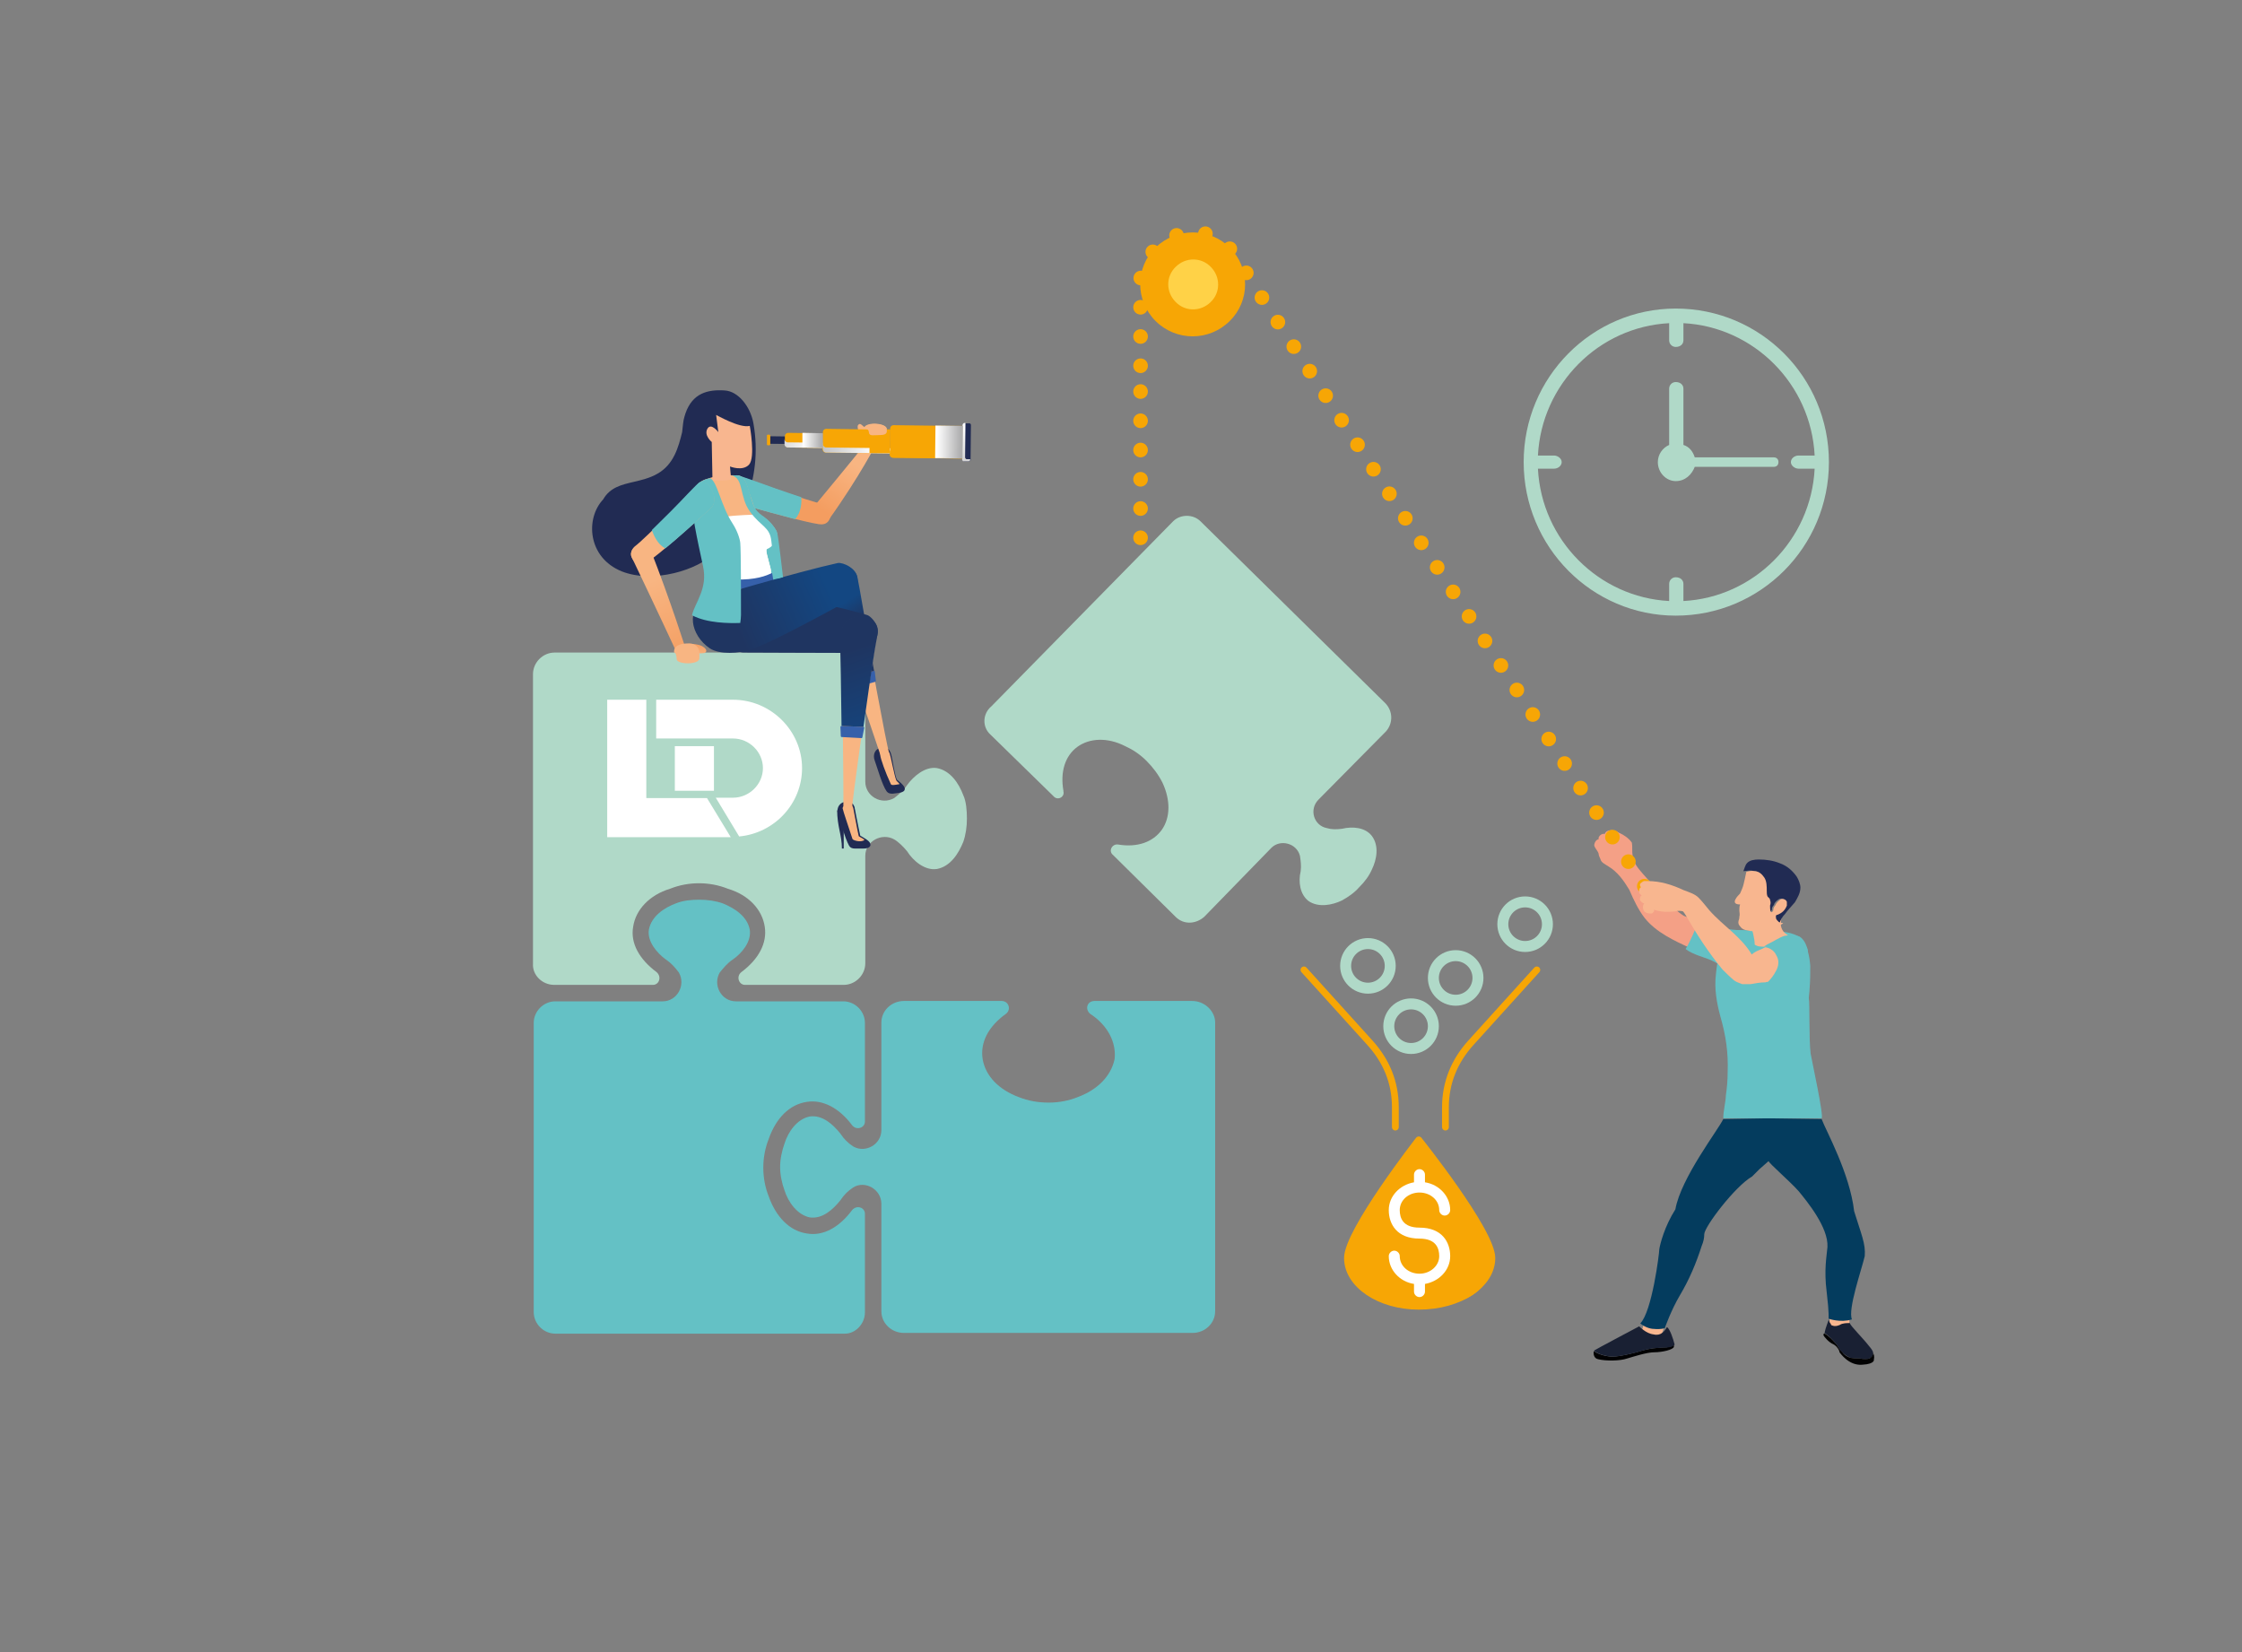<svg enable-background="new 0 0 613.3 452" viewBox="0 0 613.3 452" xmlns="http://www.w3.org/2000/svg" xmlns:xlink="http://www.w3.org/1999/xlink"><rect x="0" y="0" width="613.3" height="452" fill="#808080" stroke="none"/><linearGradient id="a"><stop offset="0" stop-color="#1f3561"/><stop offset="1" stop-color="#134782"/></linearGradient><linearGradient id="b" gradientTransform="matrix(-1 0 0 1 1713.356 0)" gradientUnits="userSpaceOnUse" x1="1479.696" x2="1483.263" xlink:href="#a" y1="170.9" y2="165.416"/><linearGradient id="c"><stop offset="0" stop-color="#f8b582"/><stop offset="1" stop-color="#f49d60"/></linearGradient><linearGradient id="d" gradientTransform="matrix(-.834 .551 .551 .834 -741.064 3101.153)" gradientUnits="userSpaceOnUse" x1="-2426.311" x2="-2430.967" xlink:href="#c" y1="-1951.389" y2="-1945.164"/><linearGradient id="e" gradientTransform="matrix(-1 0 0 1 1713.356 0)" gradientUnits="userSpaceOnUse" x1="1492.607" x2="1483.701" xlink:href="#a" y1="181.635" y2="208.242"/><linearGradient id="f" gradientTransform="matrix(-1 0 0 1 -5492.094 0)" gradientUnits="userSpaceOnUse" x1="-5692.441" x2="-5690.365" xlink:href="#a" y1="169.191" y2="181.299"/><linearGradient id="g" gradientTransform="matrix(.986 .17 -.17 .986 3185.527 1755.315)" gradientUnits="userSpaceOnUse" x1="-3185.172" x2="-3191.777" xlink:href="#c" y1="-1103.269" y2="-1089.341"/><linearGradient id="h" gradientTransform="matrix(-1 0 0 1 1713.356 0)" gradientUnits="userSpaceOnUse" x1="1512.605" x2="1487.482" xlink:href="#a" y1="170.205" y2="159.1"/><linearGradient id="i" gradientTransform="matrix(-1 0 0 1 1713.356 0)" gradientUnits="userSpaceOnUse" x1="1524.858" x2="1515.54" xlink:href="#c" y1="154.722" y2="177.193"/><linearGradient id="j" gradientTransform="matrix(-1 0 0 1 1713.356 0)" gradientUnits="userSpaceOnUse" x1="1480.736" x2="1471.83" xlink:href="#a" y1="177.661" y2="204.269"/><linearGradient id="k"><stop offset="0" stop-color="#fff"/><stop offset=".988" stop-color="#aeaeaf"/></linearGradient><linearGradient id="l" gradientTransform="matrix(-1 -.012 -.012 1 2168.619 -8362.302)" gradientUnits="userSpaceOnUse" x1="1844.729" x2="1861.304" xlink:href="#k" y1="8506.617" y2="8506.617"/><linearGradient id="m" gradientTransform="matrix(-1 -.012 -.012 1 2168.619 -8362.302)" gradientUnits="userSpaceOnUse" x1="1827.229" x2="1846.551" xlink:href="#k" y1="8507.849" y2="8507.849"/><linearGradient id="n" gradientTransform="matrix(-1 -.012 -.012 1 2168.619 -8362.302)" gradientUnits="userSpaceOnUse" x1="1802.306" x2="1802.306" xlink:href="#k" y1="8501.383" y2="8517.432"/><linearGradient id="o" gradientTransform="matrix(-1 -.012 -.012 1 2168.619 -8362.302)" gradientUnits="userSpaceOnUse" x1="1810.289" x2="1803.638" xlink:href="#k" y1="8505.748" y2="8505.748"/><linearGradient id="p" gradientTransform="matrix(-1 -.012 -.012 1 2168.619 -8362.302)" gradientUnits="userSpaceOnUse" x1="1846.801" x2="1841.823" xlink:href="#k" y1="8505.749" y2="8505.749"/><linearGradient id="q" gradientTransform="matrix(-1 0 0 1 1713.356 0)" gradientUnits="userSpaceOnUse" x1="1534.915" x2="1525.597" xlink:href="#c" y1="158.893" y2="181.363"/><linearGradient id="r" gradientTransform="matrix(-1 0 0 1 8060.096 0)" gradientUnits="userSpaceOnUse" x1="7869.33" x2="7869.33" xlink:href="#c" y1="179.714" y2="175.793"/><path d="m496.4 128.2c-4.4 0-4.4 0-4.4 0-1 0-2.1-.8-2.1-1.8s1-1.8 2.1-1.8h4.4c-1-19.6-16.7-35.2-35.9-36.2v4.7c0 1-.8 1.8-2.1 1.8-1 0-1.8-.8-1.8-1.8 0-4.7 0-4.7 0-4.7-19.3 1-34.9 16.7-35.9 36.2h4.4c1 0 2.1.8 2.1 1.8s-1 1.8-2.1 1.8c-4.4 0-4.4 0-4.4 0 1 19.6 16.7 35.2 35.9 36.2 0-4.7 0-4.7 0-4.7 0-1 .8-1.8 1.8-1.8 1.3 0 2.1.8 2.1 1.8v4.7c19.2-1 34.9-16.6 35.9-36.2zm3.9-1.8c0 23.2-18.7 42-41.9 42-22.9 0-41.6-18.8-41.6-42s18.7-42 41.6-42c23.2 0 41.9 18.8 41.9 42zm-13.8 0c0 .8-.5 1.3-1.3 1.3-21.6 0-21.6 0-21.6 0-.8 2.1-2.6 3.9-5.2 3.9s-4.9-2.3-4.9-5.2c0-2.1 1.3-3.9 3.1-4.7 0-15.4 0-15.4 0-15.4 0-1 .8-1.8 1.8-1.8 1.3 0 2.1.8 2.1 1.8v15.4c1.6.5 2.6 1.8 3.1 3.4h21.6c.8 0 1.3.5 1.3 1.3z" fill="#b0d9c8"/><path d="m505.9 364-5.6-.3.3-4.3 5.3.3z" fill="#f8b68f"/><path d="m502.5 367.9c.5.7.7 1.5 1.5 2 .5.7 1.5 1.2 2.2 1.5 1 .2 2 .2 2.7.2.7.2 1.7.2 2.5 0 .5-.2 1-.7 1-1.5 0-.5-.5-1.2-1.2-2-1.7-2.2-5-5.4-5.2-6.2-.7 0-2 0-2.7.5-.5.2-1.2.5-2 .2-.2 0-.5-.2-.5-.5-.5-.5-.5-1.2-.5-1.2s-1 2.5-1.2 3.7c1.2.8 2.4 2 3.4 3.3z" fill="#192033"/><path d="m512.4 370.1c0 .7-.5 1.2-1 1.5-.7.2-1.7.2-2.5 0-.7 0-1.7 0-2.7-.2-.7-.2-1.7-.7-2.2-1.5-.7-.5-1-1.2-1.5-2-1-1.2-2.2-2.5-3.5-3.2-.2.2-.2.5-.2.5.2.5 1.5 2 2.7 2.5 1 .5 1.7 1.7 1.7 2.2.2.2 2.5 3.7 6.2 3.4 3.7-.2 3.2-1.5 3.2-1.5s.3-.7-.2-1.7z" fill="#020203"/><path d="m454.1 366.4-5.2-1.7 1.3-4.2 5.3 1.7z" fill="#f8b68f"/><path d="m453.8 368.7c-2 0-3.9.5-6.2 1.2-2 .5-3.9 1-6.2 1.2-1.7 0-3.9-.5-5.4-1.5-.2.7 0 2 1.2 2.2 2 .5 5.9.5 7.9-.2 1.7-.5 5.4-1.7 7.4-1.7 2.2 0 5.2-.7 5.4-1.5 0-.2 0-.2 0-.7-.5.5-1 .7-1.5.7-.6.3-1.6 0-2.6.3z" fill="#020203"/><path d="m456 363c-.7 1.2-1.7 2.5-3.7 2-2-.2-3.9-2.2-3.9-2.2s-12.1 6.4-12.3 6.6v.2c1.5 1 3.7 1.5 5.4 1.5 2.2-.2 4.2-.7 6.2-1.2 2.2-.7 4.2-1.2 6.2-1.2 1-.2 2 0 2.7-.2.5 0 1-.2 1.5-.7-.4-1.6-1.3-4.3-2.1-4.8z" fill="#192033"/><path d="m507.2 331.3c-1.2-10.4-7.7-22-8.9-25.2-14.3-.2-14.3-.2-14.3-.2-.5 0-.5 0-.5 0-12.1.2-12.1.2-12.1.2-1.2 2.7-11.6 16.1-13.1 24.7-3 4.7-4.2 9.6-4.4 10.9 0 1.2-2 17.1-5.2 20.3 1.2 1 2.7 1.5 3.7 1.5 2 .2 3-.2 3-.2s1.7-4.9 4.2-9.1 4.4-8.7 5.9-13.4c.5-1.2.7-2.2.7-3.2 0-2 8.4-13.1 13.1-15.8 2-2 2-2 2-2 2.5-2.2 2.5-2.2 2.5-2.2.2.7 5.7 5.4 8.2 8.2 2.2 2.7 8.2 9.9 7.9 15.3-.2 2.5-1 6.2-.2 12.4.7 5.9.5 7.2.5 7.2s3.2 1.2 6.4.2c-1.2-2.7 2.7-13.8 3.5-17.3.3-3.4-1-6.1-2.9-12.3z" fill="#043c5e"/><path d="m462.7 259.5c-4.7-2.2-9.6-4.4-12.8-8.4-1.7-2.2-3-4.9-4.2-7.7-1.5-2.5-3.2-4.9-5.7-6.4-.7-.5-2-1-2.2-2-.2-.5-.5-1-.5-1.5-.2-.7-1-1.5-1.2-2.2 0-.7.5-1.7 1.2-1.7-.2-.7.7-1.7 1.7-1.5.2-.7 1-1 1.7-1s1.5.2 2.2.7c1.2.5 2.7 1.5 3.5 2.7.2 1.2 0 2.5.2 3.5.2 2 1.5 3.5 2.7 4.9 2.2 2.5 4.2 4.7 6.4 7.2 1.5 1.7 3 3.2 4.9 4.4 1.5.7 3 1 4.7 1.5 0 1.2-1 2.5-1.2 3.7-.2 1-.2 1.7-.5 2.7-.2.4-.4 1.1-.9 1.1z" fill="#f4a086"/><path d="m472.6 265.3c1.5.7 3.2.7 4.7.2 1.7-.2 3.2-1.2 4.4-2.2.7-.5 1.2-1.2 1.7-2 .5-1 1-1.7.7-2.7-.2-1.7-1.7-3.2-3.5-3.7s-3.7-.5-5.4-.5c-3.7-.2-7.2-1.2-10.4-3-1 2.7-2.2 5.7-3.7 8.2 2.2 1.7 5.4 2.2 7.9 3.5 1.4.7 2.4 1.7 3.6 2.2z" fill="#64c1c5"/><path d="m495.3 288.2c-.5-4-.2-14.1-.5-15.1 0-.7.2-1.7.2-2.5.2-2.2.2-4.4.2-6.4-.2-2.5-.7-5.2-2.2-7.2-1.5-1.7-4.7-2.2-6.9-2.2-4.4 0-8.9.7-12.8 3.2-3.2 1.7-3.5 4.7-3.9 8.4-.5 4 .2 7.9 1.2 11.6 1.5 5.2 2.2 9.9 2 15.3 0 2.2-.2 4.4-.5 6.4 0 1.5-.7 4.2-.7 6.2h7.9 13.8 4.2 1c.7-.4-2.7-15.9-3-17.7z" fill="#64c1c5"/><path d="m487.2 252.1c0-.2 0-.7.2-1.2-8.6 2-8.6 2-8.6 2 .5 1.2 1.2 3.8 1.2 5.5.5.3 1 .5 1.5.5 1.5.2 2.7-.2 3.9-.8 1.2-.8 2.5-1.5 3.7-2.3-1.4-.7-2.2-2.2-1.9-3.7z" fill="#f8b68f"/><path d="m479.5 238.2c1.2 0 2 .7 2.7 1.7s.7 2.5.7 3.7c0 .5 0 1 .2 1.5.2.2.7.5.7 1 .2.5.2 1 0 1.5 0 .5 0 1.2.2 1.7.2.2.5 0 .5-.2.2 0 .2-.2.2-.5s.2-.7.5-1c.2-.7.7-1.2 1.5-1.7.5-.2 1.5 0 1.7.7v1c-.5 1.2-1.2 2-2.5 2.5-.2 0-.2.2-.5.2v.5c0 .5.2.7.7 1.2.2.2.5.5.7.5.2-.7.7-1.7 1.5-2.5.7-1 1.7-2 2.7-3.2.7-1.2 1.5-2.5 1.5-4 0-1-.5-2.2-1-3-1.2-1.7-2.7-3-4.7-3.7-1.7-.7-3.7-1-5.7-1-1.2 0-2.5.2-3.2 1-.5.5-.7 1.5-1 2.2 1.1-.1 1.9-.3 2.6-.1z" fill="#212b53"/><path d="m486.5 252.1c-.5-.5-.7-.7-.7-1.2 0-.2 0-.2 0-.5.2 0 .2-.2.5-.2 1.2-.5 2-1.2 2.5-2.5 0-.2 0-.7 0-1-.2-.7-1.2-1-1.7-.7-.7.5-1.2 1-1.5 1.7-.2.2-.5.7-.5 1 0 .2 0 .5-.2.5 0 .2-.2.5-.5.2-.2-.5-.2-1.2-.2-1.7.2-.5.2-1 0-1.5 0-.5-.5-.7-.7-1-.2-.5-.2-1-.2-1.5 0-1.2 0-2.7-.7-3.7s-1.5-1.7-2.7-1.7c-.7-.2-1.5 0-2.2.2-.2 1.2-.5 2.2-.7 3.2s-.7 2-1 2.7c-.5.5-3 3 0 3-.2.5-.2 1.2-.2 1.7s.2 1 0 1.7c0 .2 0 .5-.2 1-.2.7 0 1.2.5 1.7.7 1 2 1 3 1.2 1.2 0 2.7-.2 4-.5 1.2-.2 2.5-.7 3.7-1.2.5 0 1-.5 1-.5s-1.1-.1-1.3-.4z" fill="#f8b68f"/><path d="m492.8 267.2c.7-.7 1-1.5 1.2-2.5.5-1.5.7-3.5.5-5-.5-1.5-1-2.7-2.2-3.5-1.2-.5-2.7-.5-4.2-.2-1.5.5-2.9 1.5-4.4 2.2-.5.2-.7.5-1.2.7 1.5 0 2.5 1 3.2 2.2.5 1.5.5 3 0 4.5-.5 1.2-1 2.2-1.7 3 .2 0 .5-.2.7-.2.7-.2 1.5-.2 2.2-.2 1 0 2 .2 2.9 0 1.3 0 2.3-.3 3-1z" fill="#64c1c5"/><path d="m449.8 242.4c-108.1-166.4-108.1-166.4-108.1-166.4-5.6-10.1-8.9-12.4-15.7-12.4-6.5 0-14 6.2-14 13.6v29.9" style="fill:none;stroke:#f7a605;stroke-width:4;stroke-linecap:round;stroke-miterlimit:10;stroke-dasharray:0 8"/><path d="m312 107.1v55.7" style="fill:none;stroke:#f7a605;stroke-width:4;stroke-linecap:round;stroke-miterlimit:10;stroke-dasharray:0 8"/><path d="m270.9 200.9c17.3 16.9 17.3 16.9 17.3 16.9 1.1 1.3 3.1.2 2.7-1.3 0-.2 0-.2 0-.2-.9-5.1.4-9.5 3.8-12 3.3-2.4 8.2-2.7 13.1-.2 2 .9 4 2.2 5.8 4s3.3 3.8 4.4 6c2.2 4.7 2.2 9.5-.2 12.9-2.4 3.3-6.6 4.9-12 4-1.6-.2-2.7 1.8-1.3 2.9 17.1 16.9 17.1 16.9 17.1 16.9 2.2 2.2 5.5 2 7.8 0 18.4-18.9 18.4-18.9 18.4-18.9 2.4-2.4 6.9-1.3 7.8 2.2.2 1.3.4 2.7.2 4.2-.7 2.9-.2 6.4 2.2 8.2 2.7 1.8 6.4 1.1 9.1-.2 1.6-.9 3.3-2 4.7-3.6 1.6-1.6 2.7-3.1 3.5-4.9 1.3-2.7 2-6.4 0-9.1-1.8-2.4-5.3-2.7-8.2-2-1.6.2-2.9.2-4.2-.2-3.5-.7-4.9-5.1-2.2-7.8 18.4-18.6 18.4-18.6 18.4-18.6 2-2.2 2-5.6-.2-7.8-50.5-49.7-50.5-49.7-50.5-49.7-2-2-5.5-2-7.5 0-49.7 50.6-49.7 50.6-49.7 50.6-2.5 2.1-2.5 5.7-.3 7.7z" fill="#b0d9c8"/><path d="m151.6 269.4h27c1.7 0 2.5-2.2 1-3.5-4.7-3.5-7.2-7.9-6.4-12.4.7-4.7 4.5-8.7 10.1-10.4 2.5-1 5.2-1.5 7.9-1.5s5.4.5 7.9 1.5c5.7 1.7 9.4 5.7 10.1 10.4.7 4.5-1.7 8.9-6.4 12.4-1.5 1.2-.7 3.5 1 3.5h27c3.2 0 5.9-2.7 5.9-5.9 0-29.4 0-29.4 0-29.4 0-4 4.5-6.4 7.9-4.5 1.2.7 2.5 2 3.5 3.2 1.7 2.7 4.9 5.4 8.2 4.9 3.7-.7 5.9-4.2 7.2-7.4.7-2 1-4.2 1-6.4s-.2-4.7-1-6.4c-1.2-3.2-3.5-6.7-7.2-7.4-3.2-.5-6.4 2.2-8.2 4.7-1 1.5-2.2 2.5-3.5 3.5-3.5 2-7.9-.5-7.9-4.5 0-29.4 0-29.4 0-29.4 0-3.2-2.7-5.9-5.9-5.9-79.1 0-79.1 0-79.1 0-3.2 0-5.9 2.7-5.9 5.9v79.2c-.2 3.1 2.5 5.8 5.8 5.8z" fill="#b0d9c8"/><path d="m236.6 359c0-27 0-27 0-27 0-1.7-2.2-2.5-3.5-1-3.5 4.7-7.9 7.2-12.4 6.4-4.7-.7-8.4-4.5-10.4-10.1-1-2.5-1.5-5.2-1.5-7.9s.5-5.4 1.5-7.9c2-5.7 5.7-9.4 10.4-10.1 4.4-.7 8.9 1.7 12.4 6.4 1.2 1.5 3.5.7 3.5-1 0-27 0-27 0-27 0-3.2-2.7-5.9-5.9-5.9-29.4 0-29.4 0-29.4 0-4 0-6.4-4.5-4.4-7.9 1-1.2 2-2.5 3.5-3.5 2.5-1.7 5.2-4.9 4.7-8.2-.7-3.7-4.2-5.9-7.4-7.2-2-.7-4.2-1-6.4-1s-4.4.2-6.4 1c-3.2 1.2-6.7 3.5-7.4 7.2-.5 3.2 2.2 6.4 4.7 8.2 1.5 1 2.5 2.2 3.5 3.5 2 3.5-.5 7.9-4.4 7.9-29.4 0-29.4 0-29.4 0-3.2 0-5.9 2.7-5.9 5.9v79.1c0 3.2 2.7 5.9 5.9 5.9h79.1c2.9.1 5.6-2.6 5.6-5.8z" fill="#64c1c5"/><path d="m326.1 273.8c-26.7 0-26.7 0-26.7 0-2 0-2.7 2.2-1.2 3.5 4.9 3.2 7.2 7.9 6.7 12.4-1 4.7-4.7 8.4-10.1 10.4-2.5 1-5.2 1.5-7.9 1.5-3 0-5.7-.5-8.2-1.5-5.4-2-9.1-5.7-9.9-10.4-.7-4.5 1.5-8.9 6.4-12.4 1.5-1.2.7-3.5-1.2-3.5-26.7 0-26.7 0-26.7 0-3.5 0-6.2 2.7-6.2 5.9v29.4c0 4-4.4 6.4-7.7 4.5-1.5-1-2.5-2-3.5-3.5-2-2.5-4.9-5.2-8.4-4.7-3.5.7-5.9 4.2-6.9 7.4-.7 2-1.2 4.2-1.2 6.4s.5 4.5 1.2 6.4c1 3.2 3.5 6.7 6.9 7.4 3.5.5 6.4-2.2 8.4-4.7 1-1.5 2-2.5 3.5-3.5 3.2-2 7.7.5 7.7 4.5v29.4c0 3.2 2.7 5.9 6.2 5.9h78.9c3.5 0 6.2-2.7 6.2-5.9 0-79.2 0-79.2 0-79.2-.1-2.9-2.8-5.7-6.3-5.7z" fill="#64c1c5"/><path d="m336.4 67.7c5.6 5.6 5.6 14.6 0 20.1-5.6 5.6-14.7 5.6-20.3 0s-5.6-14.6 0-20.1c5.7-5.5 14.7-5.5 20.3 0z" fill="#f7a605"/><path d="m331.2 73c2.7 2.7 2.7 7 0 9.6-2.7 2.7-7 2.7-9.6 0-2.7-2.7-2.7-7 0-9.6 2.7-2.7 7-2.7 9.6 0z" fill="#ffd247"/><path d="m206.1 115.8c-.8-4.5-4.1-8.8-7.9-9-4.7-.3-8.8.8-10.7 6.3-.1.3-.2.6-.3 1-.3.9-.4 2.4-.6 4.1-1 4.1-2.3 8.9-6.8 11.4-2.1 1.2-4.3 1.7-6.4 2.2-3.4.8-6.5 1.5-8.4 4.8-4.9 5.2-4.3 15.9 5.1 19.7 8.6 3.4 20.9-.4 25.4-5.1 6.3-6.7 13.4-19.7 10.6-35.4z" fill="#212b53"/><path d="m245.4 213.3c-.6-.8-1.4-6.4-1.6-6.9-.1-.3-.2-.5-.2-.6 0 0-.2-.4-.4-.7-.5-.6-1.1-.8-2.1-.6-1.6.2-2.5 1.8-1.8 3.6.7 1.9 2 6.6 3.2 8.3.5.7 1.2.7 1.7.7.6-.1 1-.1 1.6-.2 1.3-.2 1.7-.6 1.7-1.1.1-.9-2-2.4-2.1-2.5z" fill="#212b53"/><path d="m242.2 205c.7 0 1 .8 1.2 1.2s1.3 6.2 1.8 7.3c.1.2 1.1 1 .8 1-1.2.2-2.1.4-2.3 0-1.5-3.2-2.8-6.9-2.9-7.9-.2-.7.5-1.6 1.4-1.6z" fill="#f8b582"/><path d="m226.6 156.4c-2.4 2-1.4 5.3-1.1 6.1 2.8 7.5 13.5 38.3 15.3 43.9h2.5c-1.1-4.2-5.5-28.2-8.2-44-.3-2-.4-2.7-.8-4.8-.5-2-4-4.2-7.7-1.2z" fill="#f8b582"/><path d="m233.2 185.2 5.8-1.7c.1 0 .3 0 .3.2l.3 2.6c0 .1-.1.2-.2.2l-5.3 1.5c-.1 0-.2 0-.3-.1l-.8-2.4c0-.1 0-.3.2-.3z" fill="#3660aa"/><path d="m226.5 156.3c.7-.6 1.4-1 2.2-1.3 1.3-.4 2.7-.3 3.9.3 1 .6 1.7 1.5 1.9 2.4.3 1.4.4 2.2.6 3.1.1.5.2 1 .3 1.7 1.1 6.2 2.4 13.8 3.7 21l-5.7 1.7c-3.2-9.2-6.5-18.7-8-22.5-.3-.5-1.6-4.2 1.1-6.4z" fill="url(#b)"/><path d="m225.2 137.9c-4.1-.8-18.8-6.2-23.1-7.7-2.9-1-3.9 6.3-.1 7.5 7.3 2.1 18 5.1 22.1 5.7h.2s2.4.5 2.9-2.3c.5-2.6-2-3.2-2-3.2z" fill="url(#d)"/><path d="m219.2 136c-4.3-1.4-9.7-3.3-13.5-4.7-1.5-.5-2.3-.8-3.2-1.1-.2-.1-.8-.2-1-.2-1 0-1.9 1-2.1 2.6-.3 2.1.5 4.5 2.5 5.1 6.5 1.9 11.7 3.3 15.6 4.3 1.7-1.8 1.8-4.6 1.7-6z" fill="#64c1c5"/><path d="m208.4 150.1 3.1-2.2 1.9 11-3.1 1.4z" fill="#64c1c5"/><path d="m200.8 159.9c-6.5-.3-8.5 6.8-5.6 12.3 1.6 3 5.7 6.3 8.2 6.3 6.2 0 18.6.1 29.9.1 1.2 0 4.5-.6 6.3-3.7 1.7-3.1-1.2-6.4-2.5-6.7-10.4-3.1-36.3-8.3-36.3-8.3z" fill="url(#e)"/><path d="m193.3 159.2c.5-5.6-2.5-10.1-3.2-16.7-.9-3.9-1.9-10.1 3.3-11.5.3-.1.6-.2.9-.3 1.4-.5 5.5-.9 7.7-.6s2.5 3.8 3.1 5.1c.2.5.4 1.1.6 1.7.4 1.5 1.1 3.2 2.2 3.9 8.8 6.2 1.4 9.5 1.4 9.5s.9 2.1 1.9 7.8c-1.2.8-3.7 1.8-8.5 1.8-4.2.1-7.4-.3-9.4-.7z" fill="#f8b582"/><path d="m192.4 161.6c.4-1.2.4-1.5.5-2.6 2 .4 5.6.9 9.8.9 4.8 0 7.3-1.1 8.5-1.8.1.8.3 1.6.4 2.5 1.2 7.5-2.3 13.4-5.6 14-5.4 1.1-12.7 1.8-13.2 1.4-5.8-6-2.1-11-.4-14.4z" fill="url(#f)"/><path d="m191.3 149.2c-.1-.4-.2-.8-.1-1 .4-.6 4.9 0 4.6-1.1-.9-4.1.9-5.5 2.8-5.8 2-.3 7.8-.6 8.7-.5 1.6 0 5 3.6 5.2 5 .3 2.3-1.4 3.9-2.7 4.4-.5.2.2 2.4.9 5 .2 1 .5 2.4.8 3.8-1.3.7-4.6 2.2-10.3 2-4.4-.1-7.1-.5-8.7-.7.3-1.2.5-2.3.4-3.1-.1-2.3-1.3-7.1-1.6-8z" fill="#fff"/><path d="m191.2 148.2c.4-.5 4.4-.1 4.6-1 .1 1 .4 2 2.2 3.6 2.1 2 9.5.3 11.8-.7-.5.3.3 2.5.9 5 .1.3.2.7.2 1.1-1.1.4-3 .9-5.9 1.5-4.5.8-9.6.2-12-.2 0-.1 0-.2 0-.3-.2-2.3-1.3-7.1-1.6-8-.2-.4-.3-.8-.2-1z" fill="#fff"/><path d="m205.1 116.5s1.6 8.6-.2 10.6c-1.8 1.9-5.2.5-5.2.5s.2 2.7.3 3.4c.1.6-5.1.4-5.1.4l-.2-10.5s-2.2-1.8-1.2-3.6 3 .9 3 .9l-.6-4.7c.1 0 6.4 3.7 9.2 3z" fill="#f8b68f"/><path d="m193 158c0 .7-.2 1.5-.4 2.3 1.5.3 4.3.6 8.7.7 5.7.2 9-1.3 10.3-2-.1-.8-.3-1.6-.4-2.3-1.5.8-4.7 2-10 1.8-4 0-6.6-.3-8.2-.5z" fill="#3660aa"/><path d="m222.2 139.1c9.8-11.8 15.5-18.9 15.5-18.9l2.3.6s-4.5 9.1-13.6 21.8c0 0-1.2 1.5-3.4-.2-2.1-1.5-1-3.2-1-3.2.2 0 .2 0 .2-.1z" fill="url(#g)"/><path d="m235.3 118.9c-.4-.7-.9-2.1-.6-2.6.7-.9 1 .2 2.6 1.1 1.1.6.2 3.8.2 3.8s-1.5-.8-2.2-2.3z" fill="#f8b582"/><path d="m237.5 121.3c-2.7-1.7-1.8-3.1-1.1-4.4.8-1.6 6.2-1.2 6.2.5 0 2.9-3.1 5.2-5.1 3.9z" fill="#f8b582"/><path d="m193.3 163.8c-5.9 2.8-4.3 10 .8 13.5 2.8 1.9 8.3 1.3 10.7.6 4.8-1.5 16-7.5 26-12.9 1.1-.6 3.7-2.6 3.8-6.2 0-3.5-4.1-5-5.4-4.8-10.6 2.3-35.9 9.8-35.9 9.8z" fill="url(#h)"/><path d="m236.2 229.1c-.2-.1-.3-.2-.5-.3s-.4-.2-.4-.3c-.2-.8-.7-3.5-1.1-5.4-.1-.6-.2-1.2-.3-1.6-.1-.3-.1-.5-.1-.6 0 0-.1-.4-.3-.7-.4-.7-1-.9-2-.9-1.6 0-2.8 1.5-2.3 3.3.5 1.6 2 6.8 3 8.6.4.8 1.1.9 1.6.9h2.4c1.3 0 1.7-.4 1.9-.8.1-.8-.4-1.3-1.9-2.2z" fill="#212b53"/><path d="m232.4 219.9c.7.1 1 1.1 1 1.1.1.4 1.2 6.5 1.5 7.7.1.2 1.8.9 1.5 1.1-.9.7-3 .1-3.2-.3-1.1-3.4-2.5-7.4-2.7-8.4-.1-.4 1-1.3 1.9-1.2z" fill="#f8b582"/><path d="m230.3 232.1h.5v-6.6l-1.8-4c0 4.6 1.3 6.9 1.3 10.6z" fill="#212b53"/><path d="m189.3 168.3c.8-3.6 4.4-7.2 3-13.5-1.5-7-3.4-15.4-3-19s3.2-4.7 5-5c2 1.1 2.8 7.3 6.1 12.4 1.3 2 2 4.2 2.1 5.3.2 2.5.2 14.2.2 19.7 0 .7-.1 1.4-.2 2.2-3 .1-9 .1-13.2-2.1z" fill="#64c1c5"/><path d="m200.2 130.1c3.3.7 2 5.9 5 9.9 3 4.1 5.4 4.1 5.8 8s1.6 10.3 1.6 10.3l1.6-.4s-1.3-11.3-1.6-12.2c-.2-.9-1.8-3-3.3-4.1s-2.6-1.8-3.3-3.7-1.3-4.8-2-6.1c-.8-1.4-1.3-2-3.8-1.7z" fill="#64c1c5"/><path d="m173.6 149.5c3.3-2.5 14.2-13.9 17.4-17.1 2.2-2.2 6.3 4 3.3 6.7-5.6 5.1-13.9 12.5-17.4 14.8 0 0-.1.1-.1.1s-2 1.5-3.6-.8c-1.5-2.1.4-3.7.4-3.7z" fill="url(#i)"/><path d="m178.3 145c3.2-3.1 7.2-7.1 9.9-10 1.1-1.1 2-2.1 2.7-2.7.3-.3.6-.5 1-.5 1.1-.1 2.4 1.1 3.1 2.7.8 1.8.5 3.6-.6 4.6-5.2 4.7-9.3 8.4-12.4 10.9-2.2-1.1-3.2-3.7-3.7-5z" fill="#64c1c5"/><path d="m233.1 169.2c-2.9 1.1-3.1 4.6-3 5.4.3 8 .7 40.6.6 46.5l2.3.8c.3-4.4 3.7-28.5 6.2-44.3.3-2 .5-2.7.7-4.8s-2.4-5.3-6.8-3.6z" fill="#f8b582"/><path d="m230.1 198.6 6.1.2c.1 0 .2.1.2.3l-.5 2.6c0 .1-.1.2-.2.2l-5.5-.3c-.1 0-.2-.1-.2-.2l-.1-2.5c0-.2.1-.3.2-.3z" fill="#3660aa"/><path d="m233 169c.9-.3 1.7-.5 2.5-.5 1.4 0 2.7.5 3.6 1.5.8.8 1.1 1.9 1 2.9-.2 1.4-.3 2.2-.5 3.1-.1.5-.2 1-.3 1.7-1 6.2-2.1 13.9-3.1 21.1l-6-.2c-.1-9.8-.3-19.8-.4-23.9 0-.5 0-4.4 3.2-5.7z" fill="url(#j)"/><path d="m212.2 117.8h2v5h-2z" fill="#212b53" transform="matrix(.012 -1 1 .012 90.325 332.116)"/><path d="m212.7 118.3h1v5h-1z" fill="#212b53" transform="matrix(.012 -1 1 .012 89.809 332.614)"/><path d="m210.7 121.6c0 .1-.1.2-.2.2h-.5c-.1 0-.2-.1-.2-.2v-2.5c0-.1.1-.2.2-.2h.5c.1 0 .2.1.2.2z" fill="#f7a605"/><path d="m215.6 118.4 7.6.1h1 .9v.9 2.2.9h-.9-1l-7.6-.1c-.5 0-.9-.4-.9-.9v-2.2c0-.5.4-.9.9-.9z" fill="#f7a605"/><path d="m226 117.3 14.8.2h1.8.9v.9l-.1 4.7v.9h-.9-1.8l-14.8-.2c-.5 0-.9-.4-.9-.9l.1-4.7c0-.5.4-.9.9-.9z" fill="#f7a605"/><path d="m244.4 116.3 15.8.2h2.3.9v.9l-.1 7.1v.9h-.9-2.3l-15.8-.2c-.5 0-.9-.4-.9-.9l.1-7.1c0-.5.4-.9.9-.9z" fill="#f7a605"/><path d="m215.5 121 9.5.1v1.4l-9.5-.1c-.5 0-.9-.4-.9-.9v-1.4c0 .5.4.9.9.9z" fill="url(#l)"/><path d="m226 122.4 17.5.2v1.4l-17.5-.2c-.5 0-.9-.4-.9-.9v-1.4c0 .4.4.9.9.9z" fill="url(#m)"/><path d="m244.3 123.8 19 .2v1.4l-19-.2c-.5 0-.9-.4-.9-.9v-1.4c0 .5.4.9.9.9z" fill="#f7a605"/><path d="m265.5 125.8c0 .2-.2.4-.5.4h-1.3c-.2 0-.4-.2-.4-.5l.1-9.5c0-.2.2-.4.5-.4h1.3c.2 0 .4.2.4.5z" fill="#212b53"/><path d="m263.8 115.7h.3l-.1 9.4c0 .2.2.5.4.5h1v.2c0 .2-.2.4-.5.4h-1.3c-.2 0-.4-.2-.4-.5l.1-9.5c.1-.3.3-.5.5-.5z" fill="url(#n)"/><path d="m237.4 117.9h6.5v5.6h-6.5z" fill="#f7a605" transform="matrix(.012 -1 1 .012 117.092 359.869)"/><path d="m255.8 125.3 7.5.1.1-8.9-7.5-.1z" fill="url(#o)"/><path d="m219.5 122.4 5.6.1v-4l-5.6-.1z" fill="url(#p)"/><path d="m236.9 117.1c0 .4.7.1.8 1.2s1.3.7 3 .7c1.8 0 2.1-.6 1.8-1.8-.2-1.4-5.8-1.8-5.6-.1z" fill="#f8b582"/><path d="m172.8 152.4c6.6 13.8 12.5 26.5 12.5 26.5l2.4-1s-4.2-13.4-9.9-27.9c0 0-.8-1.7-3.4-.7-2.4 1-1.7 2.9-1.7 2.9 0 .1.1.2.1.2z" fill="url(#q)"/><path d="m191.5 176.5c.7.2 1.7.9 1.7 1.5 0 .8-1 .7-2.4.7-1.2 0-2.5-2.6-2.5-2.6s1.6-.1 3.2.4z" fill="url(#r)"/><path d="m188.3 176c3.2 0 3.1 2.5 3 4.1 0 1.8-6.2 1.7-6.2.2 0-.4-.1-1.8-.7-1.8-.2-2.1 2.1-2.5 3.9-2.5z" fill="#f8b582"/><path clip-rule="evenodd" d="m166.1 191.4v37.6h33.8l-6.5-10.7h-16.6v-26.9z" fill="#fff" fill-rule="evenodd"/><path clip-rule="evenodd" d="m200.5 191.4h-21v10.6h21c4.5 0 8.2 3.7 8.2 8.1s-3.7 8.1-8.2 8.1h-4.7l6.4 10.6c9.6-.9 17.2-8.9 17.2-18.7 0-10.2-8.5-18.7-18.9-18.7z" fill="#fff" fill-rule="evenodd"/><path d="m184.6 204.1h10.7v12.2h-10.7z" fill="#fff"/><path d="m485.9 261.3c-.5-1.2-1.7-2-3-2.2-1.2.7-2.7 1-3.7 2-3-5-7.7-7.7-11.6-12.1-1-1.2-2-2.5-3-3.5s-2.7-1.5-4-2c-3.2-1.5-6.4-2.5-9.9-2.5-.2 0-.7 0-1 0-.5.2-.7.5-1 .7-.2.5 0 .7.2 1-.5.2-.5.7-.5 1.2s.2.7.7 1c-.5.2-.5 1-.5 1.2.2.5.7 1 1.2 1-.5.5-.5 1.5 0 2.2.5.5 1.5.7 2.2.5 0 0 .2-.2.5-.5 0-.2 0-.5-.2-.5 2 .7 4 .7 5.9.5.7-.2 1.7-.2 2.2 0 .2.2.5.7.7 1 3 5.2 6.2 10.2 10.1 14.9 1 1 2 2 3.2 3 .7.5 1.5.7 2.2 1h2.2c1.2-.2 2.7-.5 4.2-.5.2-.2.5 0 .7-.2.7-.7 1.5-1.7 2-2.7 1-1.6 1-3.3.2-4.5z" fill="#f8b68f"/><g fill="none" stroke-linecap="round" stroke-linejoin="round"><path d="m395.4 308.3c0-5.4 0-5.4 0-5.4 0-6.8 2.5-12.7 6.9-17.6 18.1-20 18.1-20 18.1-20" stroke="#f7a605" stroke-width="1.86"/><path d="m356.7 265.3c18.1 20 18.1 20 18.1 20 4.4 4.9 6.9 10.7 6.9 17.6v5.4" stroke="#f7a605" stroke-width="1.86"/><circle cx="374.2" cy="264.2" r="6.1" stroke="#b0d9c8" stroke-width="3"/><circle cx="386" cy="280.7" r="6.1" stroke="#b0d9c8" stroke-width="3"/><circle cx="398.2" cy="267.5" r="6.1" stroke="#b0d9c8" stroke-width="3"/><circle cx="417.2" cy="252.8" r="6.1" stroke="#b0d9c8" stroke-width="3"/><path d="m408.1 344.1c0 7.3-8.8 13.2-20 13.2-10.7 0-19.5-5.9-19.5-13.2s19.5-32.3 19.5-32.3 20 25 20 32.3z" stroke="#f7a605" stroke-width="1.86"/></g><path d="m388.1 311.8s-21.4 26.8-19.5 32.3c1.9 5.4 5.2 16.1 25.5 13.1s12-19.6 12-19.6z" fill="#f7a605"/><path d="m388.3 326.2c3 0 5.4 2.1 5.4 4.8 0 .8.7 1.5 1.5 1.5s1.5-.7 1.5-1.5c0-3.8-3-7-6.9-7.6v-2.1c0-.8-.7-1.5-1.5-1.5s-1.5.7-1.5 1.5v2.1c-3.9.7-6.9 3.8-6.9 7.6s2.2 7.8 8.4 7.8c4.5 0 5.4 2.6 5.4 4.8 0 2.6-2.4 4.8-5.4 4.8s-5.4-2.1-5.4-4.8c0-.8-.7-1.5-1.5-1.5s-1.5.7-1.5 1.5c0 3.8 3 7 6.9 7.6v2.1c0 .8.7 1.5 1.5 1.5s1.5-.7 1.5-1.5v-2.1c3.9-.7 6.9-3.8 6.9-7.6s-2.2-7.8-8.4-7.8c-4.5 0-5.4-2.6-5.4-4.8 0-2.7 2.4-4.8 5.4-4.8z" fill="#fff"/></svg>